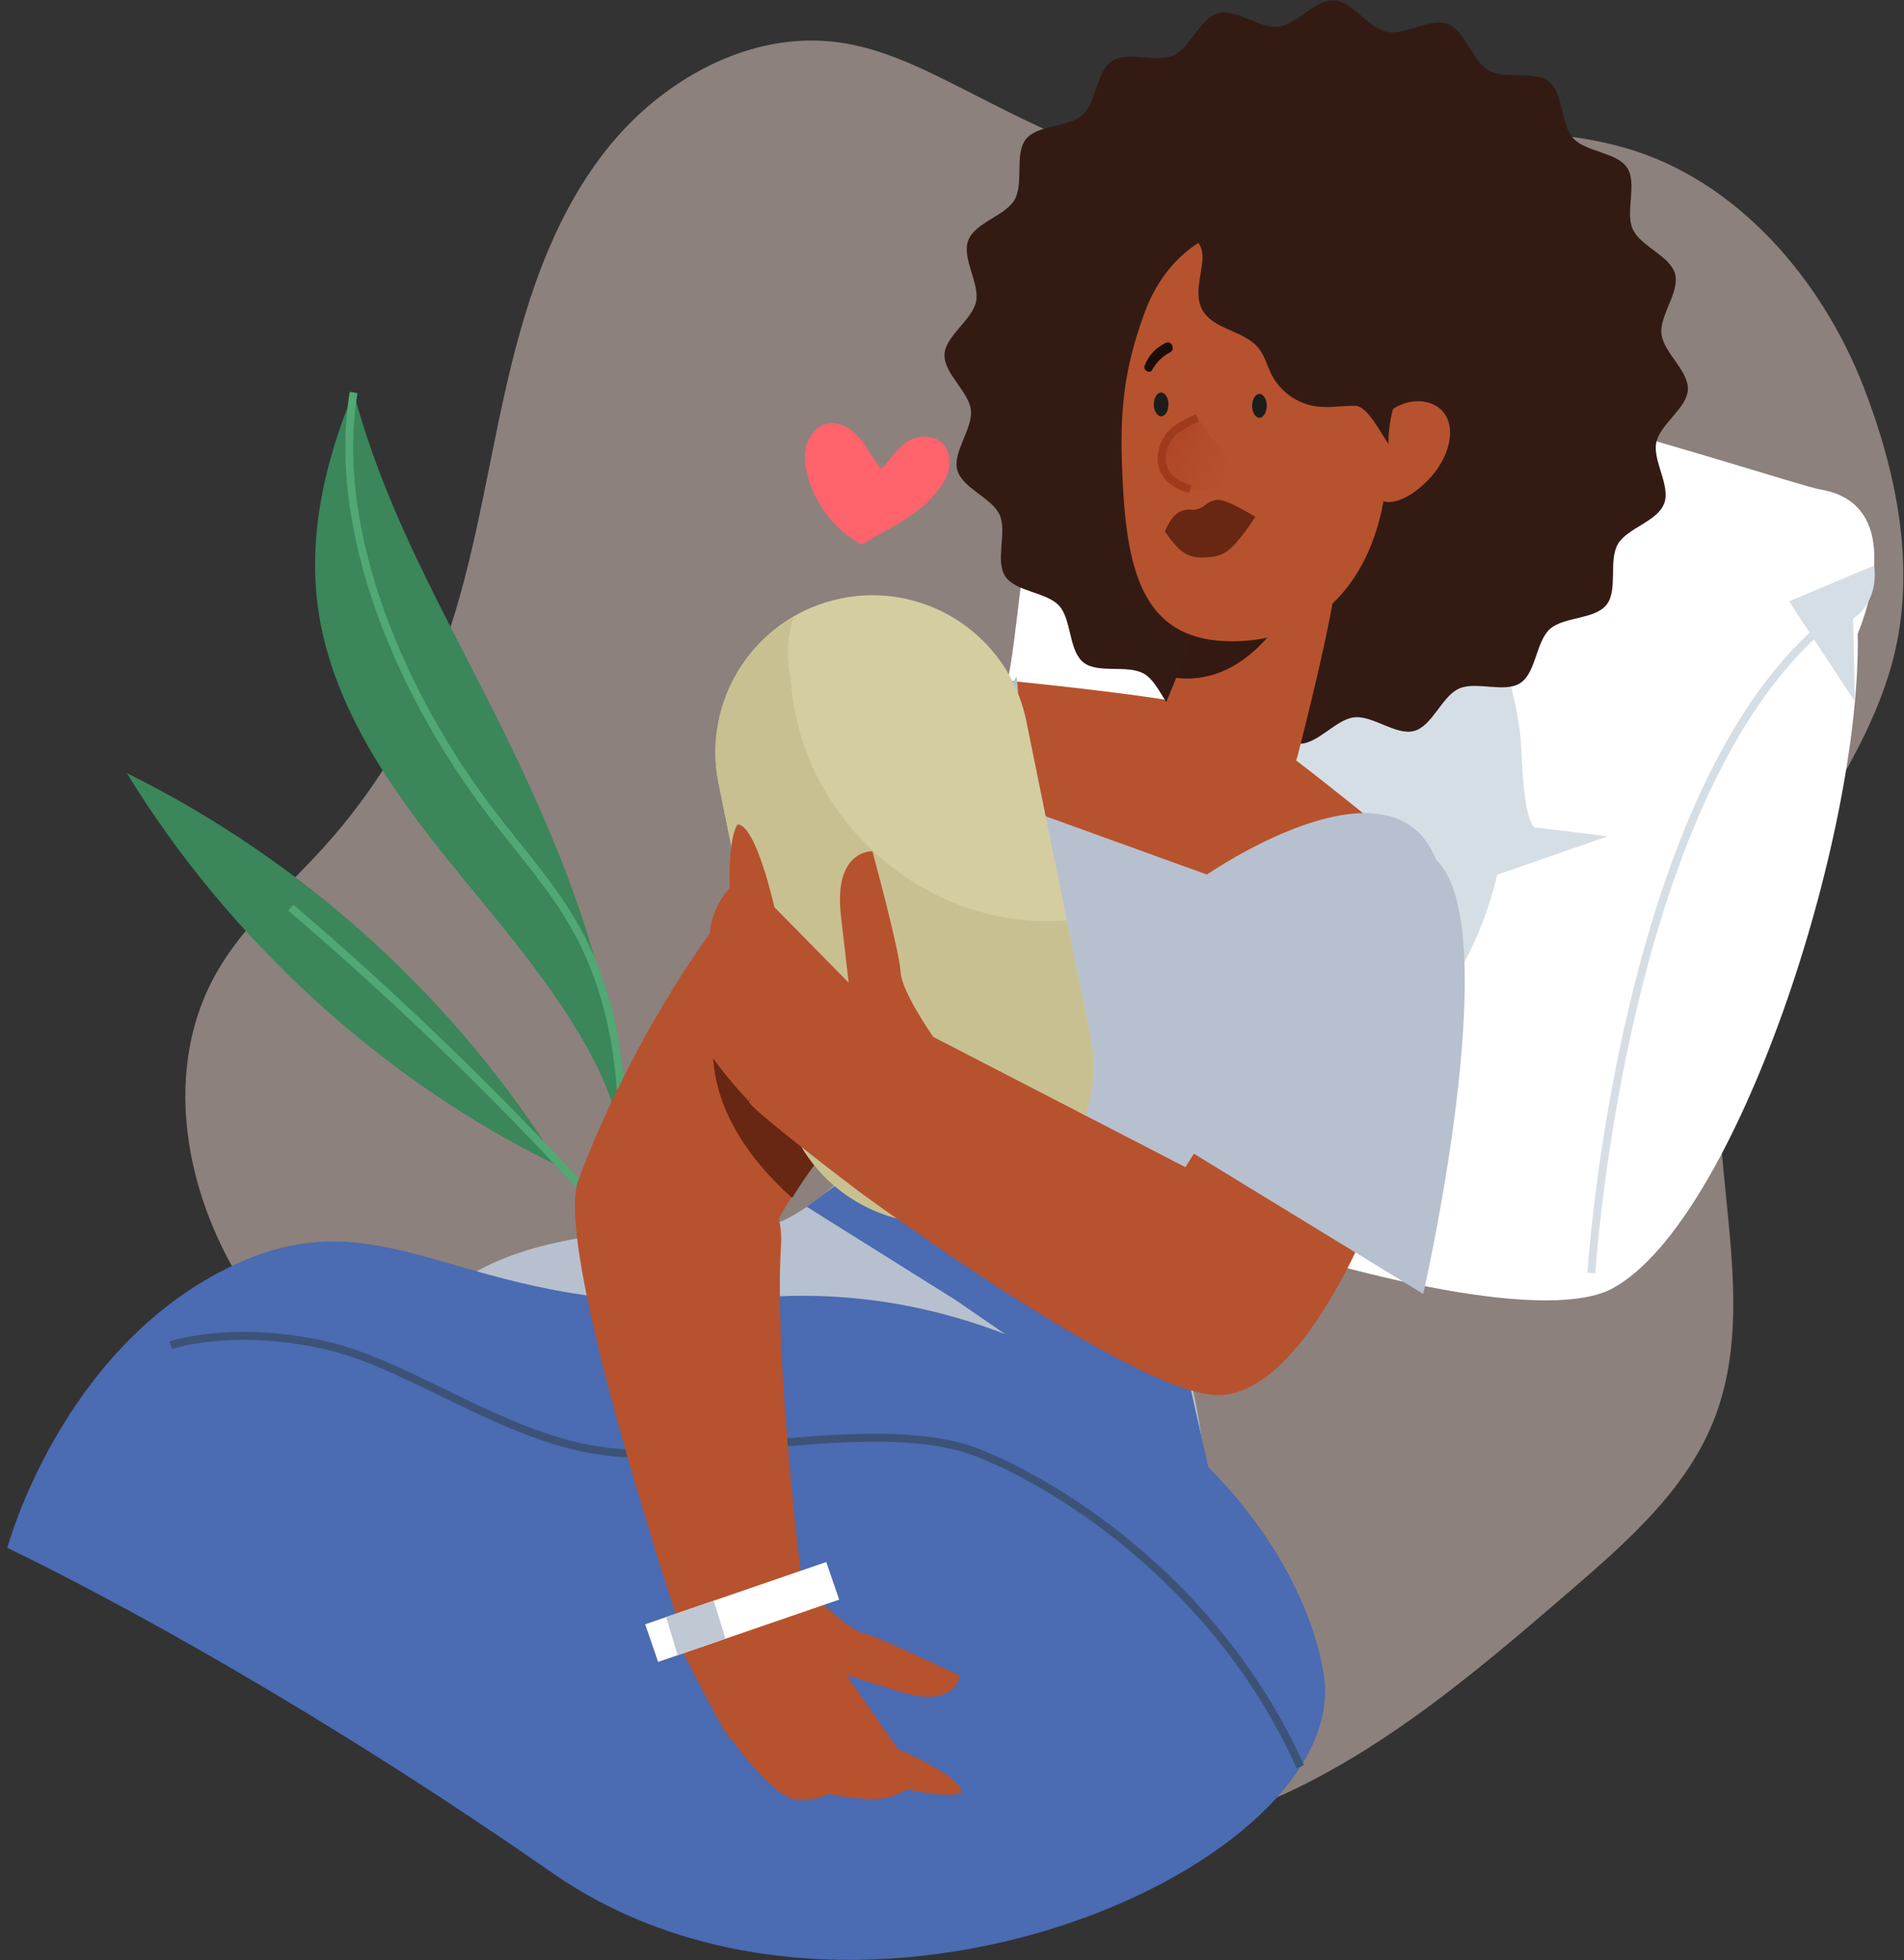 <?xml version="1.0" encoding="UTF-8"?>
<svg xmlns="http://www.w3.org/2000/svg" width="239" height="246" viewBox="0 0 239 246" fill="none">
  <rect x="0" y="0" width="239" height="246" fill="#333333" stroke="none"/>
  <path opacity="0.45" d="M154.256 214.882C136.653 222.35 116.203 218.232 98.584 210.81C85.881 205.46 74.947 198.232 63.849 190.314C52.457 182.179 40.631 175.378 32.233 163.792C23.555 151.834 19.871 135.029 27.13 122.156C30.558 116.068 36.025 111.447 40.709 106.251C46.889 99.403 51.791 91.408 55.102 82.8C59.15 72.269 60.779 61.001 63.214 49.981C65.641 38.961 69.037 27.833 75.986 18.953C82.942 10.066 94.117 3.777 105.292 5.32C110.356 6.018 115.079 8.236 119.646 10.539C129.247 15.378 138.987 20.83 149.72 21.482C157.436 21.947 165.051 19.869 172.643 18.426C182.919 16.472 193.659 15.689 203.733 18.488C218.033 22.466 228.743 35.161 233.946 48.6C238.025 59.139 240.414 70.749 237.87 81.761C234.078 98.155 220.026 110.811 216.653 127.29C213.194 144.18 221.515 162.598 214.993 178.558C211.503 187.088 204.284 193.447 197.304 199.473C184.113 210.857 170.472 222.513 153.946 228.034C137.421 233.556 117.103 231.501 105.555 218.457" fill="#F9E1D7"></path>
  <path d="M70.286 146.421C57.219 125.335 38.157 108.019 15.924 97.03C28.658 117.898 48.246 135.835 70.286 146.421Z" fill="#3B865A"></path>
  <path d="M76.568 152.966C64.09 139.085 50.697 126.026 36.498 113.905" stroke="#51A874" stroke-width="0.98" stroke-miterlimit="10"></path>
  <path d="M77.847 146.002C78.196 140.985 76.242 136.084 73.815 131.679C68.526 122.086 60.949 114.005 54.218 105.374C47.479 96.743 41.391 87.088 39.91 76.239C38.662 67.096 40.817 57.759 44.392 49.252C48.867 66.033 57.483 79.597 64.912 95.293C72.349 110.989 78.956 128.67 77.855 146.002H77.847Z" fill="#3B865A"></path>
  <path d="M75.567 166.305C78.374 149.593 80.546 131.407 72.333 116.588C69.41 111.322 65.331 106.816 61.67 102.032C50.705 87.685 41.469 67.08 44.385 49.259" stroke="#51A874" stroke-width="0.98" stroke-miterlimit="10"></path>
  <path d="M233.194 79.527C233.194 79.527 240.212 63.366 228.487 61.427C223.896 60.667 151.031 35.642 138.343 46.413C125.656 57.185 129.495 85.801 124.237 90.888C118.979 95.975 108.813 114.564 108.394 127.949C107.967 141.334 187.068 170.151 202.477 161.66C217.886 153.168 233.644 105.211 233.194 79.519V79.527Z" fill="white"></path>
  <path d="M178.343 53.835C178.343 53.835 190.526 82.52 190.945 93.765C191.364 105.017 192.954 103.87 192.954 103.87L201.81 104.955L187.944 109.779C187.944 109.779 183.648 129.794 171.348 130.764C159.049 131.733 148.339 95.525 148.339 95.525L178.328 53.827L178.343 53.835Z" fill="#D6DEE5"></path>
  <path d="M108.153 68.352C104.796 66.514 102.267 63.234 101.337 59.519C101.034 58.294 100.895 56.983 101.259 55.766C101.624 54.556 102.562 53.455 103.795 53.176C105.338 52.827 106.889 53.796 107.913 54.998C108.937 56.2 109.611 57.674 110.635 58.868C111.597 57.813 112.923 55.828 114.21 55.223C115.497 54.618 117.172 54.595 118.227 55.557C119.196 56.441 119.39 57.945 119.026 59.201C118.654 60.458 117.816 61.52 116.94 62.489C114.73 64.932 110.984 66.646 108.161 68.344L108.153 68.352Z" fill="#FF636C"></path>
  <path d="M72.845 147.484C72.845 147.484 77.684 133.936 87.223 119.845C96.762 105.754 109.348 91.54 119.344 88.213C129.34 84.886 144.602 88.926 146.37 90.617C148.138 92.307 131.806 121.047 131.806 121.047C131.806 121.047 109.922 131.152 97.397 153.548C97.397 153.548 71.147 169.112 72.853 147.491L72.845 147.484Z" fill="#B7522E"></path>
  <path d="M174.722 105.01C174.722 105.01 158.398 91.509 154.063 89.5C149.728 87.492 120.879 84.87 120.879 84.87C120.879 84.87 117.793 108.655 134.947 113.215C152.101 117.775 174.722 105.002 174.722 105.002V105.01Z" fill="#B7522E"></path>
  <path d="M208.882 63.211C208.029 65.46 204.222 66.282 203.074 68.306C201.887 70.384 203.113 74.075 201.655 75.906C200.166 77.767 196.288 77.371 194.551 78.945C192.791 80.543 192.814 84.436 190.837 85.723C188.859 87.018 185.292 85.444 183.136 86.421C180.98 87.398 179.801 91.105 177.521 91.733C175.249 92.354 172.341 89.764 169.984 90.027C167.649 90.283 165.377 93.455 162.996 93.339C160.662 93.23 158.7 89.864 156.358 89.376C154.078 88.903 150.937 91.206 148.689 90.361C146.44 89.508 145.618 85.7 143.594 84.552C141.515 83.366 137.824 84.591 135.994 83.133C134.133 81.644 134.528 77.767 132.954 76.03C131.356 74.269 127.463 74.293 126.176 72.315C124.881 70.338 126.455 66.77 125.478 64.614C124.509 62.459 120.794 61.28 120.166 59C119.545 56.728 122.136 53.819 121.872 51.462C121.616 49.128 118.444 46.856 118.561 44.475C118.669 42.141 122.035 40.179 122.523 37.837C122.996 35.557 120.693 32.416 121.539 30.167C122.384 27.918 126.199 27.096 127.355 25.072C128.541 22.994 127.316 19.302 128.774 17.472C130.263 15.611 134.14 16.006 135.877 14.432C137.638 12.835 137.615 8.942 139.592 7.654C141.57 6.359 145.137 7.926 147.293 6.956C149.449 5.987 150.627 2.272 152.907 1.644C155.179 1.024 158.088 3.614 160.445 3.35C162.779 3.094 165.051 -0.077 167.432 0.039C169.766 0.148 171.728 3.513 174.07 4.002C176.35 4.475 179.491 2.172 181.74 3.017C183.989 3.862 184.811 7.678 186.835 8.825C188.913 10.012 192.605 8.787 194.435 10.245C196.296 11.733 195.901 15.611 197.475 17.348C199.072 19.108 202.965 19.085 204.253 21.063C205.548 23.04 203.973 26.607 204.951 28.763C205.92 30.919 209.635 32.098 210.263 34.378C210.883 36.65 208.293 39.558 208.557 41.916C208.813 44.25 211.984 46.522 211.868 48.903C211.759 51.237 208.394 53.199 207.905 55.541C207.432 57.821 209.735 60.962 208.89 63.211H208.882Z" fill="#331B14"></path>
  <path d="M167.859 69.12C167.711 68.686 167.013 68.368 165.982 68.197C162.485 76.472 156.893 86.088 147.649 85.064C145.579 90.213 143.423 94.828 143.423 94.828C143.423 94.828 160.399 104.614 162.934 94.665C165.47 84.723 168.611 71.33 167.867 69.112L167.859 69.12Z" fill="#B7522E"></path>
  <path d="M165.99 68.197C161.817 67.484 152.139 69.089 151.216 74.238C150.72 76.991 149.216 81.179 147.657 85.064C156.909 86.088 162.5 76.472 165.99 68.197Z" fill="#331911"></path>
  <path d="M119.057 129.36C116.172 120.419 112.388 109.647 102.741 108.228C89.666 107.352 87.952 122.753 89.534 132.904C89.96 139.388 93.931 145.444 99.429 150.337C104.974 141.404 112.411 134.409 119.049 129.36H119.057Z" fill="#672712"></path>
  <path d="M112.031 228.771C112.031 228.771 123.524 238.573 135.265 223.032C147.006 207.491 154.699 195.471 149.573 173.672C144.447 151.881 109.441 144.18 109.441 144.18C109.441 144.18 101.539 152.927 96.164 153.874C90.79 154.82 55.947 151.183 51.17 170.221C46.393 189.259 112.031 228.763 112.031 228.763V228.771Z" fill="#B7C0CE"></path>
  <path opacity="0.44" d="M151.17 187.135C145.866 195.006 139.196 201.76 131.209 206.979C122.112 213.385 110.333 218.969 99.39 220.031C106.308 226.258 112.031 228.771 112.031 228.771C112.031 228.771 123.524 238.573 135.265 223.032C144.346 211.012 150.999 201.093 151.178 187.135H151.17Z" fill="#4B6BB2"></path>
  <path d="M151.504 109.756C151.504 109.756 173.605 94.448 179.825 106.949C186.044 119.45 175.978 131.353 158.7 130.671L139.763 160.869L147.192 168.818C147.192 168.818 123.663 163.684 104.361 152.331L108.161 146.266C108.161 146.266 106.005 133.936 110.503 112.439C111.55 107.445 114.28 102.955 118.266 99.768L127.626 84.87L129.03 101.637" fill="#B7C0CE"></path>
  <path d="M180.204 59.147C177.839 62.334 172.17 65.824 171.876 59.419C171.744 56.611 172.24 53.06 174.776 51.369C177.87 49.306 182.205 50.4 182.011 54.587C181.942 56.154 181.251 57.643 180.36 58.938C180.313 59.008 180.259 59.077 180.204 59.155V59.147Z" fill="#B7522E"></path>
  <path d="M151.713 29.81C151.713 29.81 146.401 31.842 143.679 39.24C141.407 45.413 140.585 50.524 140.817 57.782C141.221 70.237 142.671 79.969 153.729 80.458C164.788 80.954 172.884 73.478 174.117 59.543C175.35 45.607 172.38 21.815 151.713 29.81V29.81Z" fill="#B7522E"></path>
  <path d="M154.319 27.352C157.738 25.878 161.639 25.01 165.175 26.173C167.293 26.871 169.123 28.252 170.782 29.748C173.078 31.811 175.156 34.161 176.56 36.914C177.963 39.659 178.654 42.831 178.118 45.871C177.901 47.127 177.451 48.376 176.598 49.322C176.125 49.841 175.536 50.26 175.094 50.803C174.644 51.346 174.109 55.099 174.342 55.766C173.341 54.471 171.705 50.919 170.069 50.919C168.432 50.919 166.788 51.229 165.168 50.997C162.841 50.663 160.716 49.151 159.638 47.065C159.065 45.948 158.77 44.669 157.979 43.691C156.149 41.427 152.248 41.404 150.891 38.829C149.937 37.014 150.728 34.835 150.93 32.796C151.03 31.764 150.829 30.493 149.867 30.097C151.372 28.98 152.605 28.112 154.326 27.367L154.319 27.352Z" fill="#331B14"></path>
  <path d="M146.672 50.748C146.672 51.571 146.261 52.245 145.757 52.245C145.253 52.245 144.834 51.578 144.834 50.756C144.834 49.934 145.245 49.26 145.749 49.26C146.253 49.26 146.672 49.926 146.672 50.748Z" fill="#1D1D1B"></path>
  <path d="M159.01 50.927C159.01 51.749 158.599 52.424 158.095 52.424C157.591 52.424 157.172 51.757 157.172 50.935C157.172 50.113 157.583 49.438 158.087 49.438C158.592 49.438 159.01 50.105 159.01 50.927Z" fill="#1D1D1B"></path>
  <path d="M150.317 52.447C148.875 53.075 147.339 53.781 146.517 55.122C144.92 57.72 146.393 60.977 149.417 61.458C150.534 61.636 151.705 61.567 152.729 61.086C153.745 60.605 154.575 59.651 154.737 58.534" fill="url(#paint0_linear_1226_3415)"></path>
  <path d="M144.617 46.429C145.137 45.506 145.897 44.707 146.85 44.234C147.603 43.862 147.068 42.668 146.315 43.04C145.067 43.66 144.152 44.599 143.671 45.917C143.469 46.468 144.315 46.987 144.625 46.429H144.617Z" fill="#1C0D09"></path>
  <path d="M146.222 66.716C146.222 66.716 146.998 64.537 148.386 64.095C148.843 63.947 149.216 63.924 149.51 63.963C150.162 64.04 150.798 63.777 151.317 63.373C151.744 63.04 152.287 62.738 152.861 62.73C154.202 62.714 157.56 64.87 157.56 64.87C157.56 64.87 156.614 66.421 155.443 67.786C154.559 68.817 153.768 69.709 151.984 69.903C149.014 70.229 148.122 69.353 146.222 66.708V66.716Z" fill="#672712"></path>
  <path d="M150.317 52.447C148.875 53.075 147.339 53.781 146.517 55.122C145.517 56.751 145.501 58.969 147.044 60.24C147.727 60.807 148.564 61.14 149.41 61.404" stroke="#9E3B1D" stroke-miterlimit="10"></path>
  <path d="M0.918 194.261C0.918 194.261 7.51 169.57 28.557 159.147C49.604 148.724 58.227 166.312 94.419 162.916C130.612 159.519 161.918 185.839 166.129 209.895C170.34 233.943 107.773 261.791 69.325 235.044C30.875 208.29 0.918 194.261 0.918 194.261Z" fill="#4B6BB2"></path>
  <path d="M21.445 168.818C21.445 168.818 29.115 166.204 40.794 168.818C52.473 171.431 65.61 182.381 79.476 182.381C93.341 182.381 111.953 177.999 122.903 182.381C133.853 186.762 153.194 199.403 163.229 221.729" stroke="#3C5377" stroke-miterlimit="10"></path>
  <path d="M88.782 144.18C88.782 144.18 77.483 140.938 72.915 147.515C68.347 154.091 86.23 206.824 86.23 206.824L101.05 201.9C101.05 201.9 97.064 171.183 98.041 156.27C98.328 151.857 95.955 147.708 91.984 145.754L88.782 144.18V144.18Z" fill="#B7522E"></path>
  <path d="M91.829 218.294C91.829 218.294 97.211 225.987 100.306 225.902C103.4 225.816 103.881 225.126 103.881 225.126C103.881 225.126 108.51 226.064 110.635 225.731C112.76 225.398 114.373 224.265 114.373 224.265C114.373 224.265 106.812 217.588 105.92 217.557C105.036 217.526 91.822 218.294 91.822 218.294H91.829Z" fill="#B7522E"></path>
  <path d="M101.624 199.644C101.624 199.644 106.199 204.444 108.402 204.979C110.604 205.514 120.499 210.322 120.499 210.322C120.499 210.322 119.925 214.455 113.086 212.338L106.254 210.221L112.698 219.496C112.698 219.496 120.934 223.009 120.647 224.979C120.647 224.979 119.111 226.018 111.139 223.909C108.65 223.25 103.881 219.993 103.881 219.993C103.881 219.993 92.264 217.914 91.814 218.294C91.364 218.674 84.641 205.188 84.641 205.188L101.608 199.644H101.624Z" fill="#B7522E"></path>
  <path d="M105.339 200.752L82.609 208.569L80.988 203.847L83.625 202.939L90.007 200.745L103.718 196.03L105.339 200.752Z" fill="white"></path>
  <path d="M85.059 207.724L91.069 205.661L89.596 200.884L83.625 202.939L85.059 207.724Z" fill="#BFC8D3"></path>
  <path d="M235.249 70.973L224.578 75.471L232.837 88.073L232.612 77.635C232.612 77.635 235.846 75.789 235.257 70.973H235.249Z" fill="#D6DEE5"></path>
  <path d="M199.763 159.767C199.763 159.767 203.57 98.41 229.953 77.635" stroke="#D6DEE5" stroke-miterlimit="10"></path>
  <path d="M119.98 163.172L101.267 151.446L111.085 144.18C111.085 144.18 142.384 153.339 149.495 174.447L151.891 185.118L119.98 163.172V163.172Z" fill="#4B6BB2"></path>
  <path d="M121.531 153.122C117.645 153.928 113.791 153.525 110.356 152.183C104.361 149.833 99.638 144.599 98.235 137.829L90.216 98.41C89.014 92.618 90.495 86.894 93.799 82.521C96.575 78.845 100.647 76.123 105.517 75.115C109.51 74.285 113.481 74.735 116.986 76.177C122.841 78.581 127.432 83.754 128.813 90.415L136.831 129.833C137.932 135.161 136.777 140.434 134.008 144.645C131.24 148.856 126.866 152.02 121.538 153.122H121.531Z" fill="#D4CDA0"></path>
  <path d="M136.831 129.833L133.915 115.51C116.102 116.945 100.205 102.668 99.243 84.963C98.7 82.583 98.817 79.907 99.615 77.394C97.335 78.721 95.365 80.466 93.807 82.52C90.495 86.894 89.022 92.618 90.224 98.41L98.243 137.829C99.646 144.599 104.369 149.833 110.364 152.183C113.799 153.532 117.653 153.928 121.538 153.121C126.866 152.02 131.24 148.856 134.008 144.645C136.777 140.434 137.94 135.161 136.831 129.833Z" fill="#C9C091"></path>
  <path d="M94.055 138.255C94.055 138.255 86.331 130.361 87.107 126.801C87.882 123.242 88.782 122.831 88.782 122.831C88.782 122.831 88.704 117.278 89.549 114.889C90.395 112.509 92.062 110.888 92.062 110.888C92.062 110.888 98.134 121.086 97.979 122.117C97.816 123.148 94.055 138.255 94.055 138.255V138.255Z" fill="#B7522E"></path>
  <path d="M158.7 130.671L148.789 146.475L115.474 129.267L106.122 146.475L107.649 149.407C107.649 149.407 142.012 174.719 152.628 175.083C163.245 175.448 172.364 153.354 174.737 145.7" fill="#B7522E"></path>
  <path d="M157.506 111.858L146.222 142.567L178.653 162.389C178.653 162.389 188.999 117.185 180.538 108.182C172.077 99.178 157.513 111.858 157.513 111.858H157.506Z" fill="#B7C0CE"></path>
  <path d="M117.739 130.989C117.739 130.989 113.179 124.661 113.047 121.985C112.915 119.31 109.503 106.832 109.503 106.832C109.503 106.832 104.594 106.6 105.563 114.959L106.525 123.319L97.204 113.85C97.204 113.85 94.931 103.56 92.597 103.467C92.597 103.467 91.062 105.01 91.767 114.688C91.984 117.705 94.722 123.932 94.722 123.932C94.722 123.932 94.59 137.813 94.055 138.247C93.52 138.689 107.642 149.391 107.642 149.391L117.739 130.973V130.989Z" fill="#B7522E"></path>
  <defs>
    <linearGradient id="paint0_linear_1226_3415" x1="146.236" y1="55.632" x2="154.7" y2="58.835" gradientUnits="userSpaceOnUse">
      <stop offset="0.04" stop-color="#AF4727"></stop>
      <stop offset="1" stop-color="#AF4727" stop-opacity="0"></stop>
    </linearGradient>
  </defs>
</svg>

